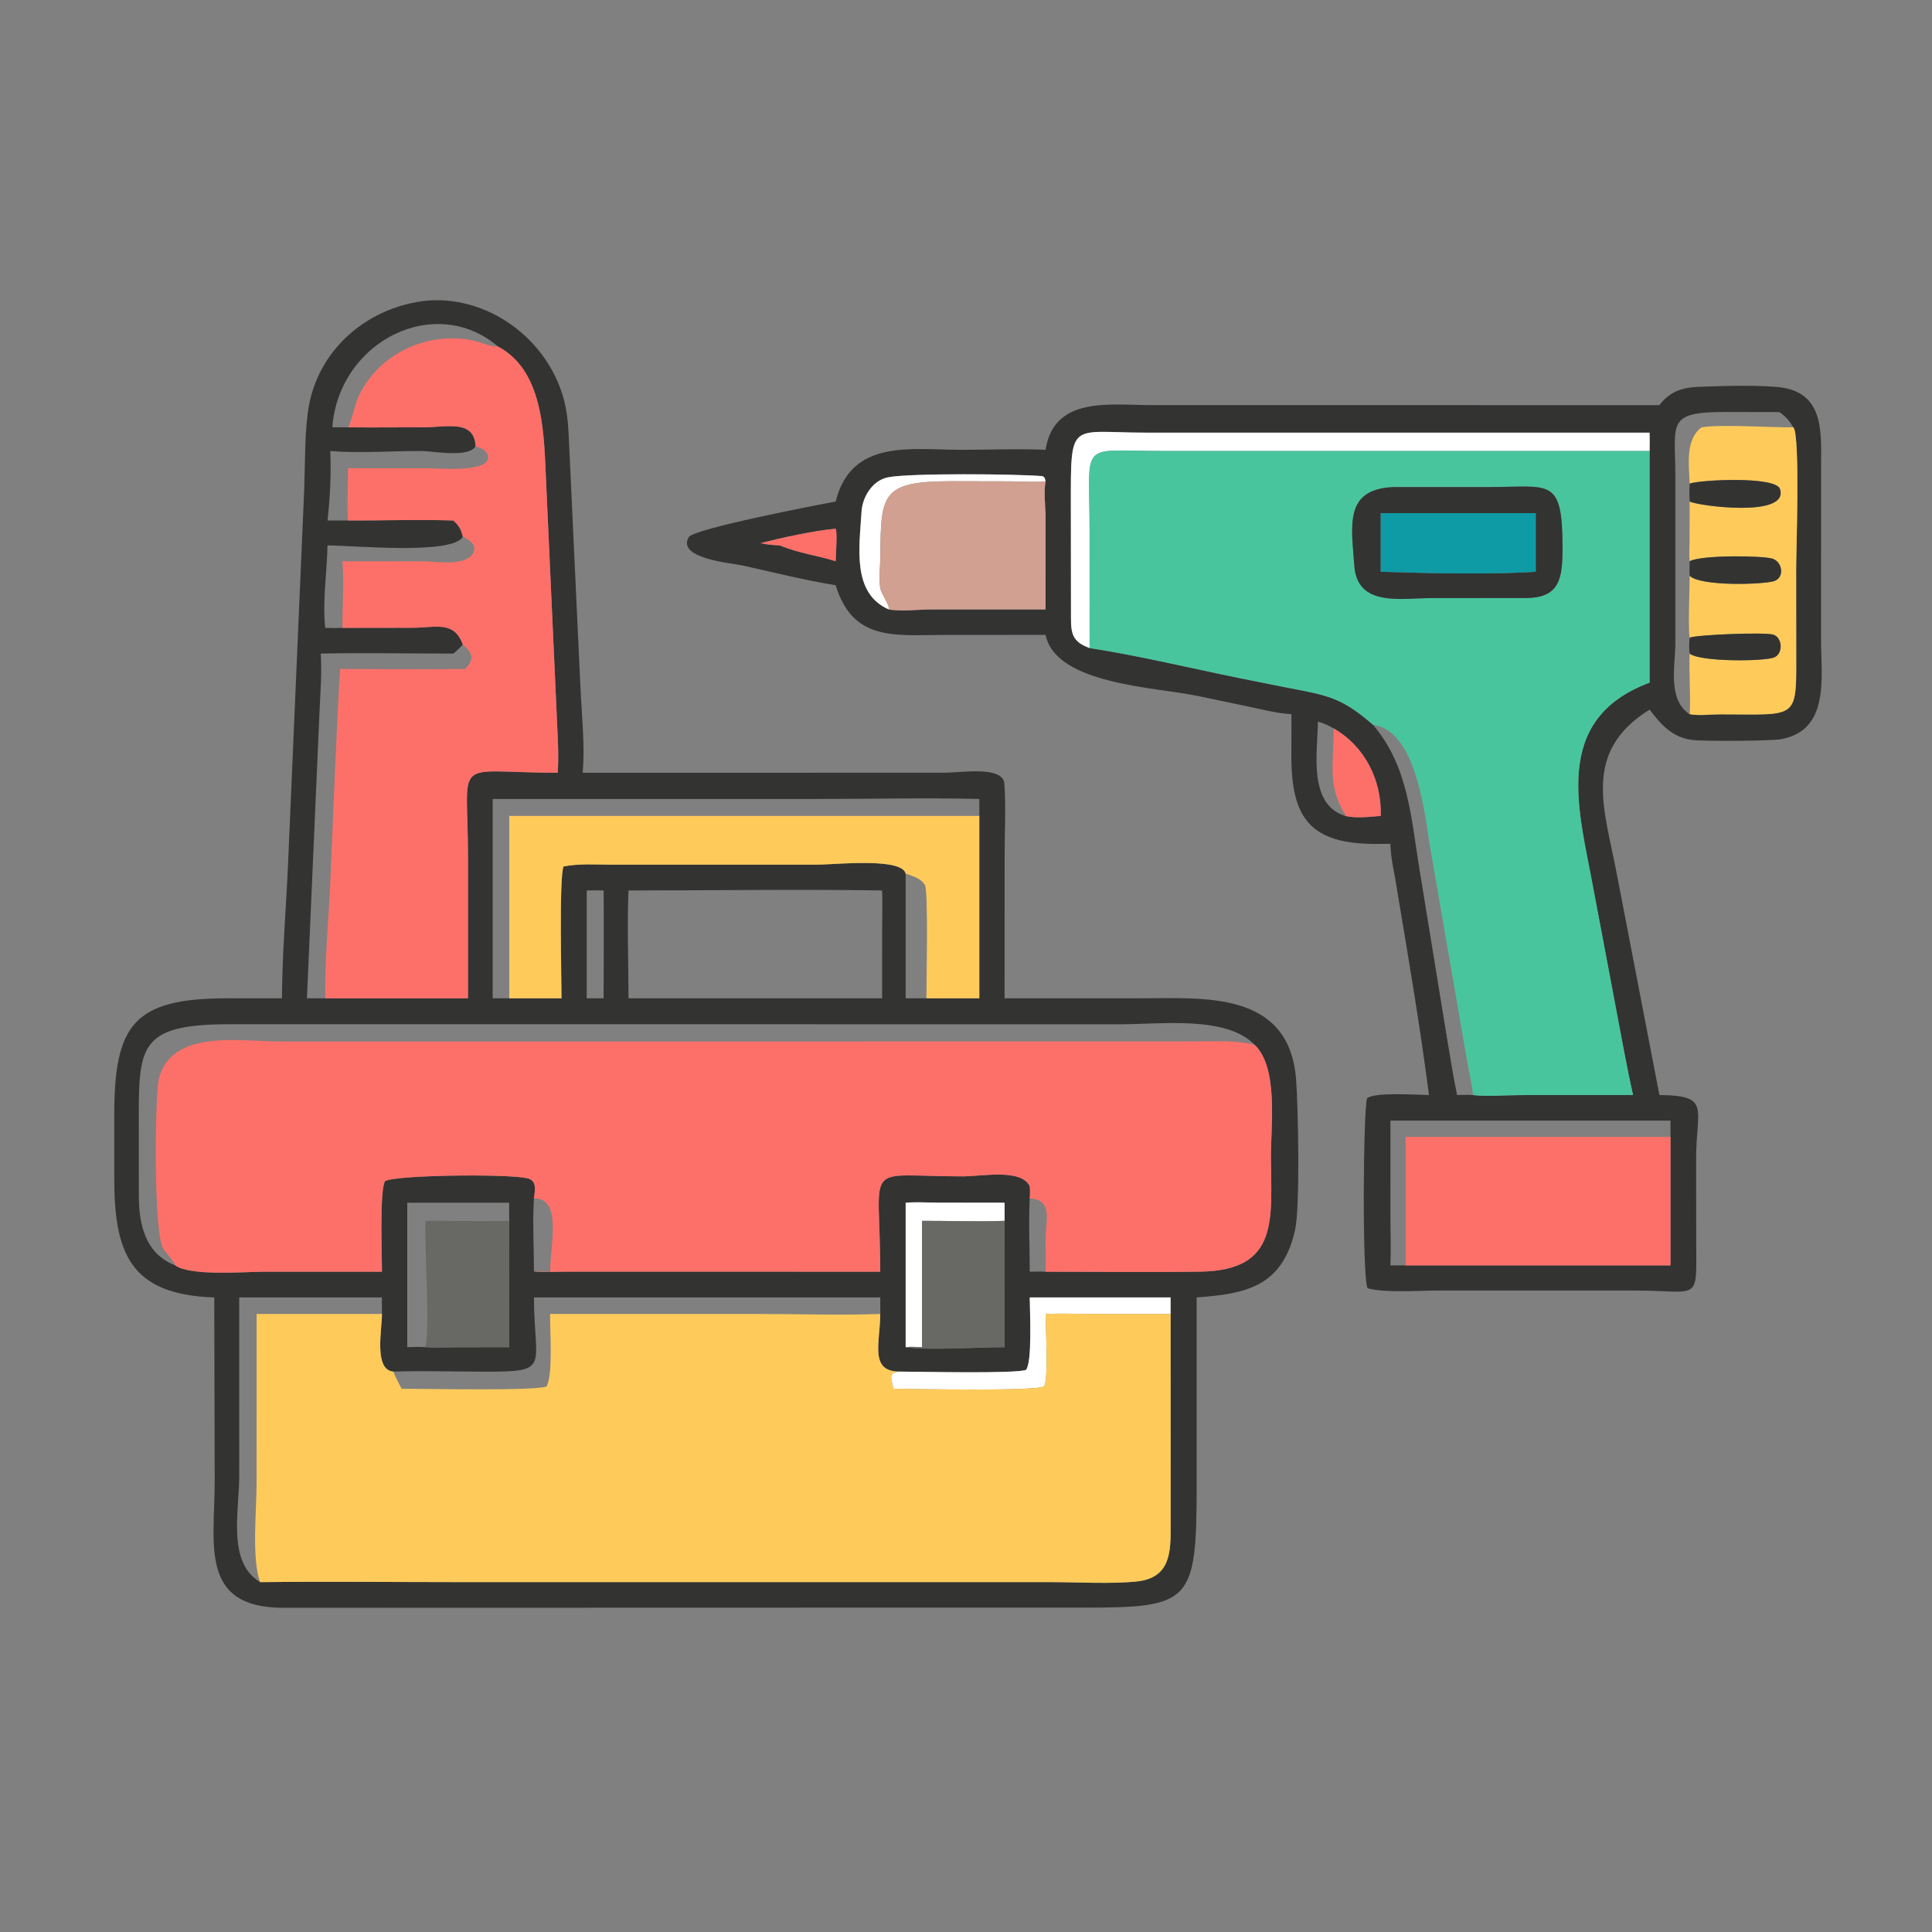 <?xml version="1.0" encoding="utf-8" ?><svg xmlns="http://www.w3.org/2000/svg" xmlns:xlink="http://www.w3.org/1999/xlink" width="1024" height="1024" viewBox="0 0 1024 1024"><rect x="0" y="0" width="1024" height="1024" fill="#808080" stroke="none"/><path fill="#333332" transform="scale(2 2)" d="M74.712 264.566C74.789 252.729 75.805 240.882 76.334 229.055L80.634 129.313C80.88 122.712 80.71 113.739 81.878 107.436C84.749 91.95 98.078 81.055 113.529 79.636C130.614 78.473 146.45 91.165 149.868 107.733C150.674 111.644 150.692 115.577 150.906 119.544L153.827 182.239C154.15 189.422 155.065 197.706 154.409 204.793L250.688 204.772C254.54 204.768 265.841 202.893 266.169 207.673C266.6 213.954 266.238 220.504 266.237 226.809L266.226 264.566L302.552 264.555C318.997 264.556 341.613 262.496 343.472 285.974C344.03 293.021 344.569 319.702 343.224 325.86C339.847 341.312 329.662 342.885 317.118 343.835L317.125 393.715C317.13 424.825 315.561 426.034 287.07 426.041L259.533 426.034L75.066 426.079C52.781 426.09 56.861 409.225 56.898 392.731L56.782 343.835C34.291 343.088 30.212 331.946 30.278 311.661L30.278 296.108C30.211 271.592 35.257 264.579 60.241 264.554L74.712 264.566ZM131.982 91.835C115.367 77.66 89.821 90.338 88.065 113.247L92.215 113.247C98.965 113.323 105.72 113.245 112.47 113.235C118.339 113.227 125.674 111.108 126.031 118.229C124.27 121.439 114.934 119.535 111.616 119.525C103.684 119.502 95.406 120.165 87.525 119.527C87.791 125.56 87.46 131.939 86.799 137.939L92.215 137.939C101.493 137.967 110.867 137.624 120.132 137.939C121.658 139.327 122.169 140.242 122.652 142.228C119.981 147.125 93.603 144.545 86.799 144.546C86.649 151.727 85.427 159.26 86.198 166.392C87.717 166.416 89.238 166.471 90.755 166.392L109.216 166.367C115.53 166.361 120.332 164.386 122.652 170.828C121.849 171.691 121.069 172.478 120.132 173.202C108.43 173.208 96.685 172.975 84.989 173.202C85.335 178.224 84.921 183.233 84.692 188.253L81.341 264.566L86.198 264.566L124.029 264.566L124.023 227.087C124.023 199.89 119.336 204.741 147.802 204.793C148.129 199.929 147.772 195.051 147.573 190.186L144.755 128.374C144.14 116.524 144.616 98.542 131.982 91.835ZM259.533 216.228L259.533 211.732C245.263 211.402 230.903 211.735 216.625 211.735L130.565 211.732L130.565 264.566L134.955 264.566L148.807 264.566C148.804 259.377 148.153 232.829 149.334 229.626C153.458 228.81 157.873 229.143 162.062 229.143L216.606 229.144C221.011 229.144 239.012 227.171 240.008 231.521L240.008 264.566L245.506 264.566L259.533 264.566L259.533 216.228ZM332.504 276.904C325.115 269.135 307.546 271.43 297.361 271.438L61.14 271.429C36.034 271.39 36.798 277.613 36.783 298.963L36.798 317.139C36.845 324.84 38.641 332.31 46.451 335.342C50.544 338.251 64.827 337.022 69.816 337.023L101.227 337.015C101.221 333.008 100.568 315.379 102.047 312.995C104.965 311.391 134.018 311.023 139.715 312.242C142.379 312.811 141.762 315.534 141.502 317.577C141.104 323.975 141.51 330.592 141.502 337.015C144.522 337.169 147.655 336.997 150.688 337.003L233.279 337.015C233.237 307.13 228.161 311.757 254.999 311.752C260.353 311.752 270.576 309.629 272.89 314.361C272.991 315.458 272.976 316.48 272.89 317.577C272.57 324.01 272.882 330.567 272.89 337.015C274.276 337.012 275.711 336.929 277.09 337.015C290.761 337.023 304.459 337.213 318.126 337C339.22 336.67 336.864 322.852 336.81 306.514C336.783 298.377 338.839 282.942 332.504 276.904ZM266.226 323.536L266.226 318.731L248.785 318.707C245.898 318.704 242.877 318.509 240.008 318.731L240.008 357.015C245.504 357.916 259.928 357.014 266.226 357.015C266.234 345.856 266.064 334.694 266.226 323.536ZM134.955 323.536C134.953 321.943 134.886 320.321 134.955 318.731L107.926 318.731L107.926 357.015C109.524 356.985 111.156 356.893 112.749 357.015C115.249 357.197 117.862 357.044 120.373 357.039L134.955 357.015C134.96 345.863 134.789 334.686 134.955 323.536ZM310.223 348.22L310.223 343.835L272.89 343.835C272.902 347.108 273.612 361.071 271.89 363.039C268.842 364.095 243.774 363.487 238.554 363.489C230.326 363.554 233.217 356.056 233.279 348.22L233.279 343.835L141.502 343.835C141.569 362.516 146.146 363.53 128.493 363.509C120.44 363.499 112.296 363.234 104.256 363.489C99.032 363.07 101.208 352.434 101.227 348.22C101.222 346.764 101.166 345.288 101.227 343.835L63.395 343.835L63.403 391.136C63.401 400.536 60.142 414.068 68.939 419.282C86.953 419.083 104.992 419.281 123.008 419.28L278.38 419.278C285.325 419.278 294.575 419.811 301.282 419.103C310.306 418.149 310.25 411.151 310.24 404.294L310.223 348.22ZM166.561 235.982C166.155 245.441 166.566 255.087 166.561 264.566L233.768 264.566L233.781 245.711C233.781 242.486 233.913 239.202 233.768 235.982C211.388 235.636 188.948 235.983 166.561 235.982ZM155.487 235.982L155.487 264.566L159.959 264.566C159.968 255.04 160.059 245.507 159.959 235.982C158.468 235.962 156.979 235.942 155.487 235.982Z"/><path fill="#FD7069" transform="scale(2 2)" d="M131.982 91.835C144.616 98.542 144.14 116.524 144.755 128.374L147.573 190.186C147.772 195.051 148.129 199.929 147.802 204.793C119.336 204.741 124.023 199.89 124.023 227.087L124.029 264.566L86.198 264.566C86.031 254.292 87.075 243.982 87.531 233.718C88.368 214.896 89.029 196.098 90.108 177.282C101.16 177.279 112.23 177.429 123.28 177.282C125.82 174.729 125.297 173.106 122.652 170.828C120.332 164.386 115.53 166.361 109.216 166.367L90.755 166.392C90.709 160.502 91.203 154.612 90.755 148.736L111.872 148.751C115.249 148.754 123.328 150.216 125.379 146.611C126.57 144.517 124.336 143.019 122.652 142.228C122.169 140.242 121.658 139.327 120.132 137.939C110.867 137.624 101.493 137.967 92.215 137.939C91.908 133.345 92.223 128.693 92.215 124.087L114.107 124.098C116.042 124.1 131.522 125.503 129.083 120.185C128.574 119.077 127.079 118.661 126.031 118.229C125.674 111.108 118.339 113.227 112.47 113.235C105.72 113.245 98.965 113.323 92.215 113.247C92.895 112.576 94.106 107.191 94.736 105.723C99.663 94.247 112.475 87.89 124.7 90.098C127.171 90.544 129.426 91.819 131.982 91.835Z"/><path fill="#333332" transform="scale(2 2)" d="M439.763 107.366C442.621 103.554 446.26 102.556 450.932 102.491C457.339 102.248 464.282 102.031 470.687 102.523C483.485 103.505 482.63 114.282 482.611 123.267L482.598 169.766C482.608 179.503 484.967 193.555 471.972 195.894C469.198 196.394 451.099 196.493 448.18 196.062C443.065 195.308 440.078 191.91 437.161 188.052C418.945 199.372 425.317 214.726 428.535 231.951L439.763 290.194C453.511 290.296 449.486 293.723 449.495 307.015L449.516 328.641C449.522 345.447 450.814 342.012 433.081 342.003L381.249 342C376.357 342.004 366.731 342.698 362.409 341.391C360.944 337.87 361.278 294.301 362.277 291.08C364.087 289.355 375.648 290.161 378.698 290.194C376.349 272.116 373.282 253.962 370.262 235.982C369.691 231.838 368.555 227.831 368.47 223.628L364.735 223.652C347.381 223.683 342.215 216.987 342.225 200.367L342.246 189.27C338.702 189.075 335.213 188.175 331.749 187.444L317.43 184.431C305.912 182.048 279.835 181.368 277.09 168.254L250.252 168.261C237.232 168.282 226.066 170.103 221.463 155.096C213.205 153.763 204.985 151.673 196.815 149.862C194.085 149.257 179.22 148.058 182.523 142.341C183.821 140.094 217.014 133.737 221.463 132.906C225.614 116.21 241.519 119.207 254.784 119.209C262.189 119.211 269.701 118.874 277.09 119.205C279.29 104.91 294.187 107.353 304.807 107.357L439.763 107.366ZM475.265 113.247C474.19 111.529 473.263 110.323 471.517 109.208L457.603 109.183C441.409 109.143 443.983 111.996 443.988 126.185L443.986 170.542C443.959 176.56 441.863 185.452 447.782 189.27C450.42 189.73 453.229 189.302 455.895 189.302C477.17 189.301 476.019 191.142 476.014 171.267L476.001 150.63C475.998 146.012 477.105 115.3 475.265 113.247ZM437.161 119.527C437.178 117.905 437.215 116.281 437.161 114.66L303.581 114.655C283.384 114.636 283.779 111.108 283.786 133.906L283.819 161.897C283.855 166.776 283.409 169.709 288.355 171.583L288.757 171.738C302.26 173.849 315.573 177.086 328.965 179.805L341.398 182.285C352.009 184.322 355.542 184.863 363.865 192.069C373.302 203.184 373.919 216.721 376.211 230.58L383.225 273.627C384.173 279.151 384.995 284.708 386.141 290.194C387.531 290.182 388.966 290.102 390.351 290.194C393.548 290.636 399.426 290.212 402.941 290.209L432.778 290.194C431.054 282.52 429.697 274.798 428.22 267.076L422.206 235.201C418.579 215.24 410.766 190.737 437.161 180.909L437.161 119.527ZM277.09 127.547C276.895 126.838 276.957 126.592 276.318 126.189C269.579 125.592 240.863 125.337 235.28 126.503C231.17 127.361 228.546 131.706 228.312 135.633C227.754 144.992 225.692 157.224 235.529 161.499C238.544 162.096 243.469 161.515 246.723 161.509L277.09 161.499L277.078 137.011C277.071 134.029 276.552 130.435 277.09 127.547ZM353.414 193.029C352.138 192.243 350.698 191.64 349.256 191.223C349.22 199.027 346.506 213.099 356.476 216.228C359.385 216.909 362.966 216.466 365.907 216.228C366.207 206.802 361.735 197.786 353.414 193.029ZM442.699 301.287L442.699 296.979L368.47 296.979L368.48 322.248C368.483 326.599 368.665 330.998 368.47 335.342L372.509 335.342L442.699 335.342L442.699 301.287ZM221.463 140.124C215.981 140.565 206.962 142.553 201.558 143.927C203.262 144.362 204.959 144.441 206.707 144.546C211.399 146.56 216.605 147.186 221.463 148.736C221.469 147.157 221.967 141.144 221.463 140.124Z"/><path fill="#FECB5B" transform="scale(2 2)" d="M475.265 113.247C477.105 115.3 475.998 146.012 476.001 150.63L476.014 171.267C476.019 191.142 477.17 189.301 455.895 189.302C453.229 189.302 450.42 189.73 447.782 189.27C448.101 183.948 447.548 178.543 447.782 173.202C450.335 175.403 467.305 175.331 470.127 174.238C472.534 173.306 472.441 169.162 470.069 168.228C468.099 167.452 449.467 168.214 447.782 168.997C447.321 166.843 447.773 155.774 447.782 152.586C450.755 155.477 467.339 154.898 470.137 154.004C473.025 153.082 472.366 148.859 469.689 148.044C467.018 147.23 450.893 147.029 447.782 148.736C447.582 147.08 447.743 145.245 447.754 143.572L447.782 132.906C449.897 134.048 474.258 137.334 471.708 129.584C470.58 126.153 450.588 127.139 447.782 128.16C447.6 123.288 446.541 116.547 450.932 113.247C456.365 112.37 469.12 113.334 475.265 113.247Z"/><path fill="white" transform="scale(2 2)" d="M437.161 119.527L307.869 119.518C285.682 119.489 288.749 116.486 288.751 140.268L288.757 171.738L288.355 171.583C283.409 169.709 283.855 166.776 283.819 161.897L283.786 133.906C283.779 111.108 283.384 114.636 303.581 114.655L437.161 114.66C437.215 116.281 437.178 117.905 437.161 119.527Z"/><path fill="#49C59E" transform="scale(2 2)" d="M288.757 171.738L288.751 140.268C288.749 116.486 285.682 119.489 307.869 119.518L437.161 119.527L437.161 180.909C410.766 190.737 418.579 215.24 422.206 235.201L428.22 267.076C429.697 274.798 431.054 282.52 432.778 290.194L402.941 290.209C399.426 290.212 393.548 290.636 390.351 290.194C390.06 286.997 389.209 283.713 388.687 280.531L378.978 224.403C377.616 216.261 375.483 193.625 363.865 192.069C355.542 184.863 352.009 184.322 341.398 182.285L328.965 179.805C315.573 177.086 302.26 173.849 288.757 171.738ZM369.227 129.085C356.165 129.62 358.148 139.309 358.899 149.89C359.682 160.949 371.327 158.506 379.269 158.504L403.825 158.486C413.394 158.653 414.098 153.399 414.09 145.026C414.072 126.351 410.749 129.06 394.761 129.073L369.227 129.085Z"/><path fill="white" transform="scale(2 2)" d="M277.09 127.547C274.072 127.854 271.027 127.588 268.002 127.562L251.989 127.525C233.661 127.56 233.417 130.936 233.308 147.246C233.29 150.037 232.871 152.952 233.25 155.724C233.479 157.402 235.796 160.211 235.529 161.499C225.692 157.224 227.754 144.992 228.312 135.633C228.546 131.706 231.17 127.361 235.28 126.503C240.863 125.337 269.579 125.592 276.318 126.189C276.957 126.592 276.895 126.838 277.09 127.547Z"/><path fill="#D2A090" transform="scale(2 2)" d="M235.529 161.499C235.796 160.211 233.479 157.402 233.25 155.724C232.871 152.952 233.29 150.037 233.308 147.246C233.417 130.936 233.661 127.56 251.989 127.525L268.002 127.562C271.027 127.588 274.072 127.854 277.09 127.547C276.552 130.435 277.071 134.029 277.078 137.011L277.09 161.499L246.723 161.509C243.469 161.515 238.544 162.096 235.529 161.499Z"/><path fill="#333332" transform="scale(2 2)" d="M447.782 128.16C450.588 127.139 470.58 126.153 471.708 129.584C474.258 137.334 449.897 134.048 447.782 132.906C447.686 131.3 447.659 129.766 447.782 128.16Z"/><path fill="#333332" transform="scale(2 2)" d="M403.825 158.486L379.269 158.504C371.327 158.506 359.682 160.949 358.899 149.89C358.148 139.309 356.165 129.62 369.227 129.085L394.761 129.073C410.749 129.06 414.072 126.351 414.09 145.026C414.098 153.399 413.394 158.653 403.825 158.486ZM365.907 135.984L365.907 151.52C377.911 151.895 395.076 152.31 406.986 151.52L406.986 135.984L365.907 135.984Z"/><path fill="#0E9BA6" transform="scale(2 2)" d="M365.907 151.52L365.907 135.984L406.986 135.984L406.986 151.52C395.076 152.31 377.911 151.895 365.907 151.52Z"/><path fill="#FD7069" transform="scale(2 2)" d="M201.558 143.927C206.962 142.553 215.981 140.565 221.463 140.124C221.967 141.144 221.469 147.157 221.463 148.736C216.605 147.186 211.399 146.56 206.707 144.546C204.959 144.441 203.262 144.362 201.558 143.927Z"/><path fill="#333332" transform="scale(2 2)" d="M447.782 148.736C450.893 147.029 467.018 147.23 469.689 148.044C472.366 148.859 473.025 153.082 470.137 154.004C467.339 154.898 450.755 155.477 447.782 152.586C447.699 151.306 447.758 150.017 447.782 148.736Z"/><path fill="#333332" transform="scale(2 2)" d="M447.782 168.997C449.467 168.214 468.099 167.452 470.069 168.228C472.441 169.162 472.534 173.306 470.127 174.238C467.305 175.331 450.335 175.403 447.782 173.202C447.552 171.759 447.649 170.44 447.782 168.997Z"/><path fill="#FD7069" transform="scale(2 2)" d="M353.414 193.029C361.735 197.786 366.207 206.802 365.907 216.228C362.966 216.466 359.385 216.909 356.476 216.228L356.566 215.896C351.568 208.317 353.565 201.667 353.414 193.029Z"/><path fill="#FECB5B" transform="scale(2 2)" d="M134.955 216.228L259.533 216.228L259.533 264.566L245.506 264.566C245.51 260.847 246.042 236.048 245.118 234.528C244.043 232.757 241.845 232.155 240.008 231.521C239.012 227.171 221.011 229.144 216.606 229.144L162.062 229.143C157.873 229.143 153.458 228.81 149.334 229.626C148.153 232.829 148.804 259.377 148.807 264.566L134.955 264.566L134.955 216.228Z"/><path fill="#FD7069" transform="scale(2 2)" d="M46.451 335.342C46.059 334.075 44.027 332.169 43.251 330.891C40.581 326.496 41.082 289.583 42.112 285.773C45.667 272.629 63.659 275.999 73.851 276.004L316.623 275.99C321.907 275.986 327.352 275.581 332.504 276.904C338.839 282.942 336.783 298.377 336.81 306.514C336.864 322.852 339.22 336.67 318.126 337C304.459 337.213 290.761 337.023 277.09 337.015C277.2 333.968 277.08 330.91 277.114 327.86C277.165 323.249 279.058 317.997 272.89 317.577C272.976 316.48 272.991 315.458 272.89 314.361C270.576 309.629 260.353 311.752 254.999 311.752C228.161 311.757 233.237 307.13 233.279 337.015L150.688 337.003C147.655 336.997 144.522 337.169 141.502 337.015C142.894 336.886 144.379 336.997 145.781 337.015C145.799 329.868 149.101 317.491 141.502 317.577C141.762 315.534 142.379 312.811 139.715 312.242C134.018 311.023 104.965 311.391 102.047 312.995C100.568 315.379 101.221 333.008 101.227 337.015L69.816 337.023C64.827 337.022 50.544 338.251 46.451 335.342Z"/><path fill="#FD7069" transform="scale(2 2)" d="M372.509 301.287L442.699 301.287L442.699 335.342L372.509 335.342L372.509 301.287Z"/><path fill="white" transform="scale(2 2)" d="M266.226 323.536C258.968 323.817 251.627 323.513 244.359 323.536L244.359 357.015C242.913 356.97 241.448 356.861 240.008 357.015L240.008 318.731C242.877 318.509 245.898 318.704 248.785 318.707L266.226 318.731L266.226 323.536Z"/><path fill="#686965" transform="scale(2 2)" d="M244.359 323.536C251.627 323.513 258.968 323.817 266.226 323.536C266.064 334.694 266.234 345.856 266.226 357.015C259.928 357.014 245.504 357.916 240.008 357.015C241.448 356.861 242.913 356.97 244.359 357.015L244.359 323.536Z"/><path fill="#686965" transform="scale(2 2)" d="M112.749 323.536C120.147 323.521 127.561 323.698 134.955 323.536C134.789 334.686 134.96 345.863 134.955 357.015L120.373 357.039C117.862 357.044 115.249 357.197 112.749 357.015C113.99 351.275 112.479 330.924 112.749 323.536Z"/><path fill="white" transform="scale(2 2)" d="M310.223 348.22L288.56 348.204C284.759 348.198 280.883 348.026 277.09 348.22C277.089 351.155 277.921 365.808 276.664 367.363C275.512 368.787 240.441 368.065 236.762 368.024C236.234 365.322 235.148 363.598 238.554 363.489C243.774 363.487 268.842 364.095 271.89 363.039C273.612 361.071 272.902 347.108 272.89 343.835L310.223 343.835L310.223 348.22Z"/><path fill="#FECB5B" transform="scale(2 2)" d="M277.09 348.22C280.883 348.026 284.759 348.198 288.56 348.204L310.223 348.22L310.24 404.294C310.25 411.151 310.306 418.149 301.282 419.103C294.575 419.811 285.325 419.278 278.38 419.278L123.008 419.28C104.992 419.281 86.953 419.083 68.939 419.282C66.654 413.205 67.996 400.028 67.996 393.213L68.01 348.22L101.227 348.22C101.208 352.434 99.032 363.07 104.256 363.489C104.773 365.021 105.707 366.567 106.428 368.024C112.282 368.023 141.863 368.663 144.85 367.429C146.629 363.978 145.701 352.683 145.781 348.22L201.091 348.218C211.791 348.219 222.596 348.583 233.279 348.22C233.217 356.056 230.326 363.554 238.554 363.489C235.148 363.598 236.234 365.322 236.762 368.024C240.441 368.065 275.512 368.787 276.664 367.363C277.921 365.808 277.089 351.155 277.09 348.22Z"/></svg>